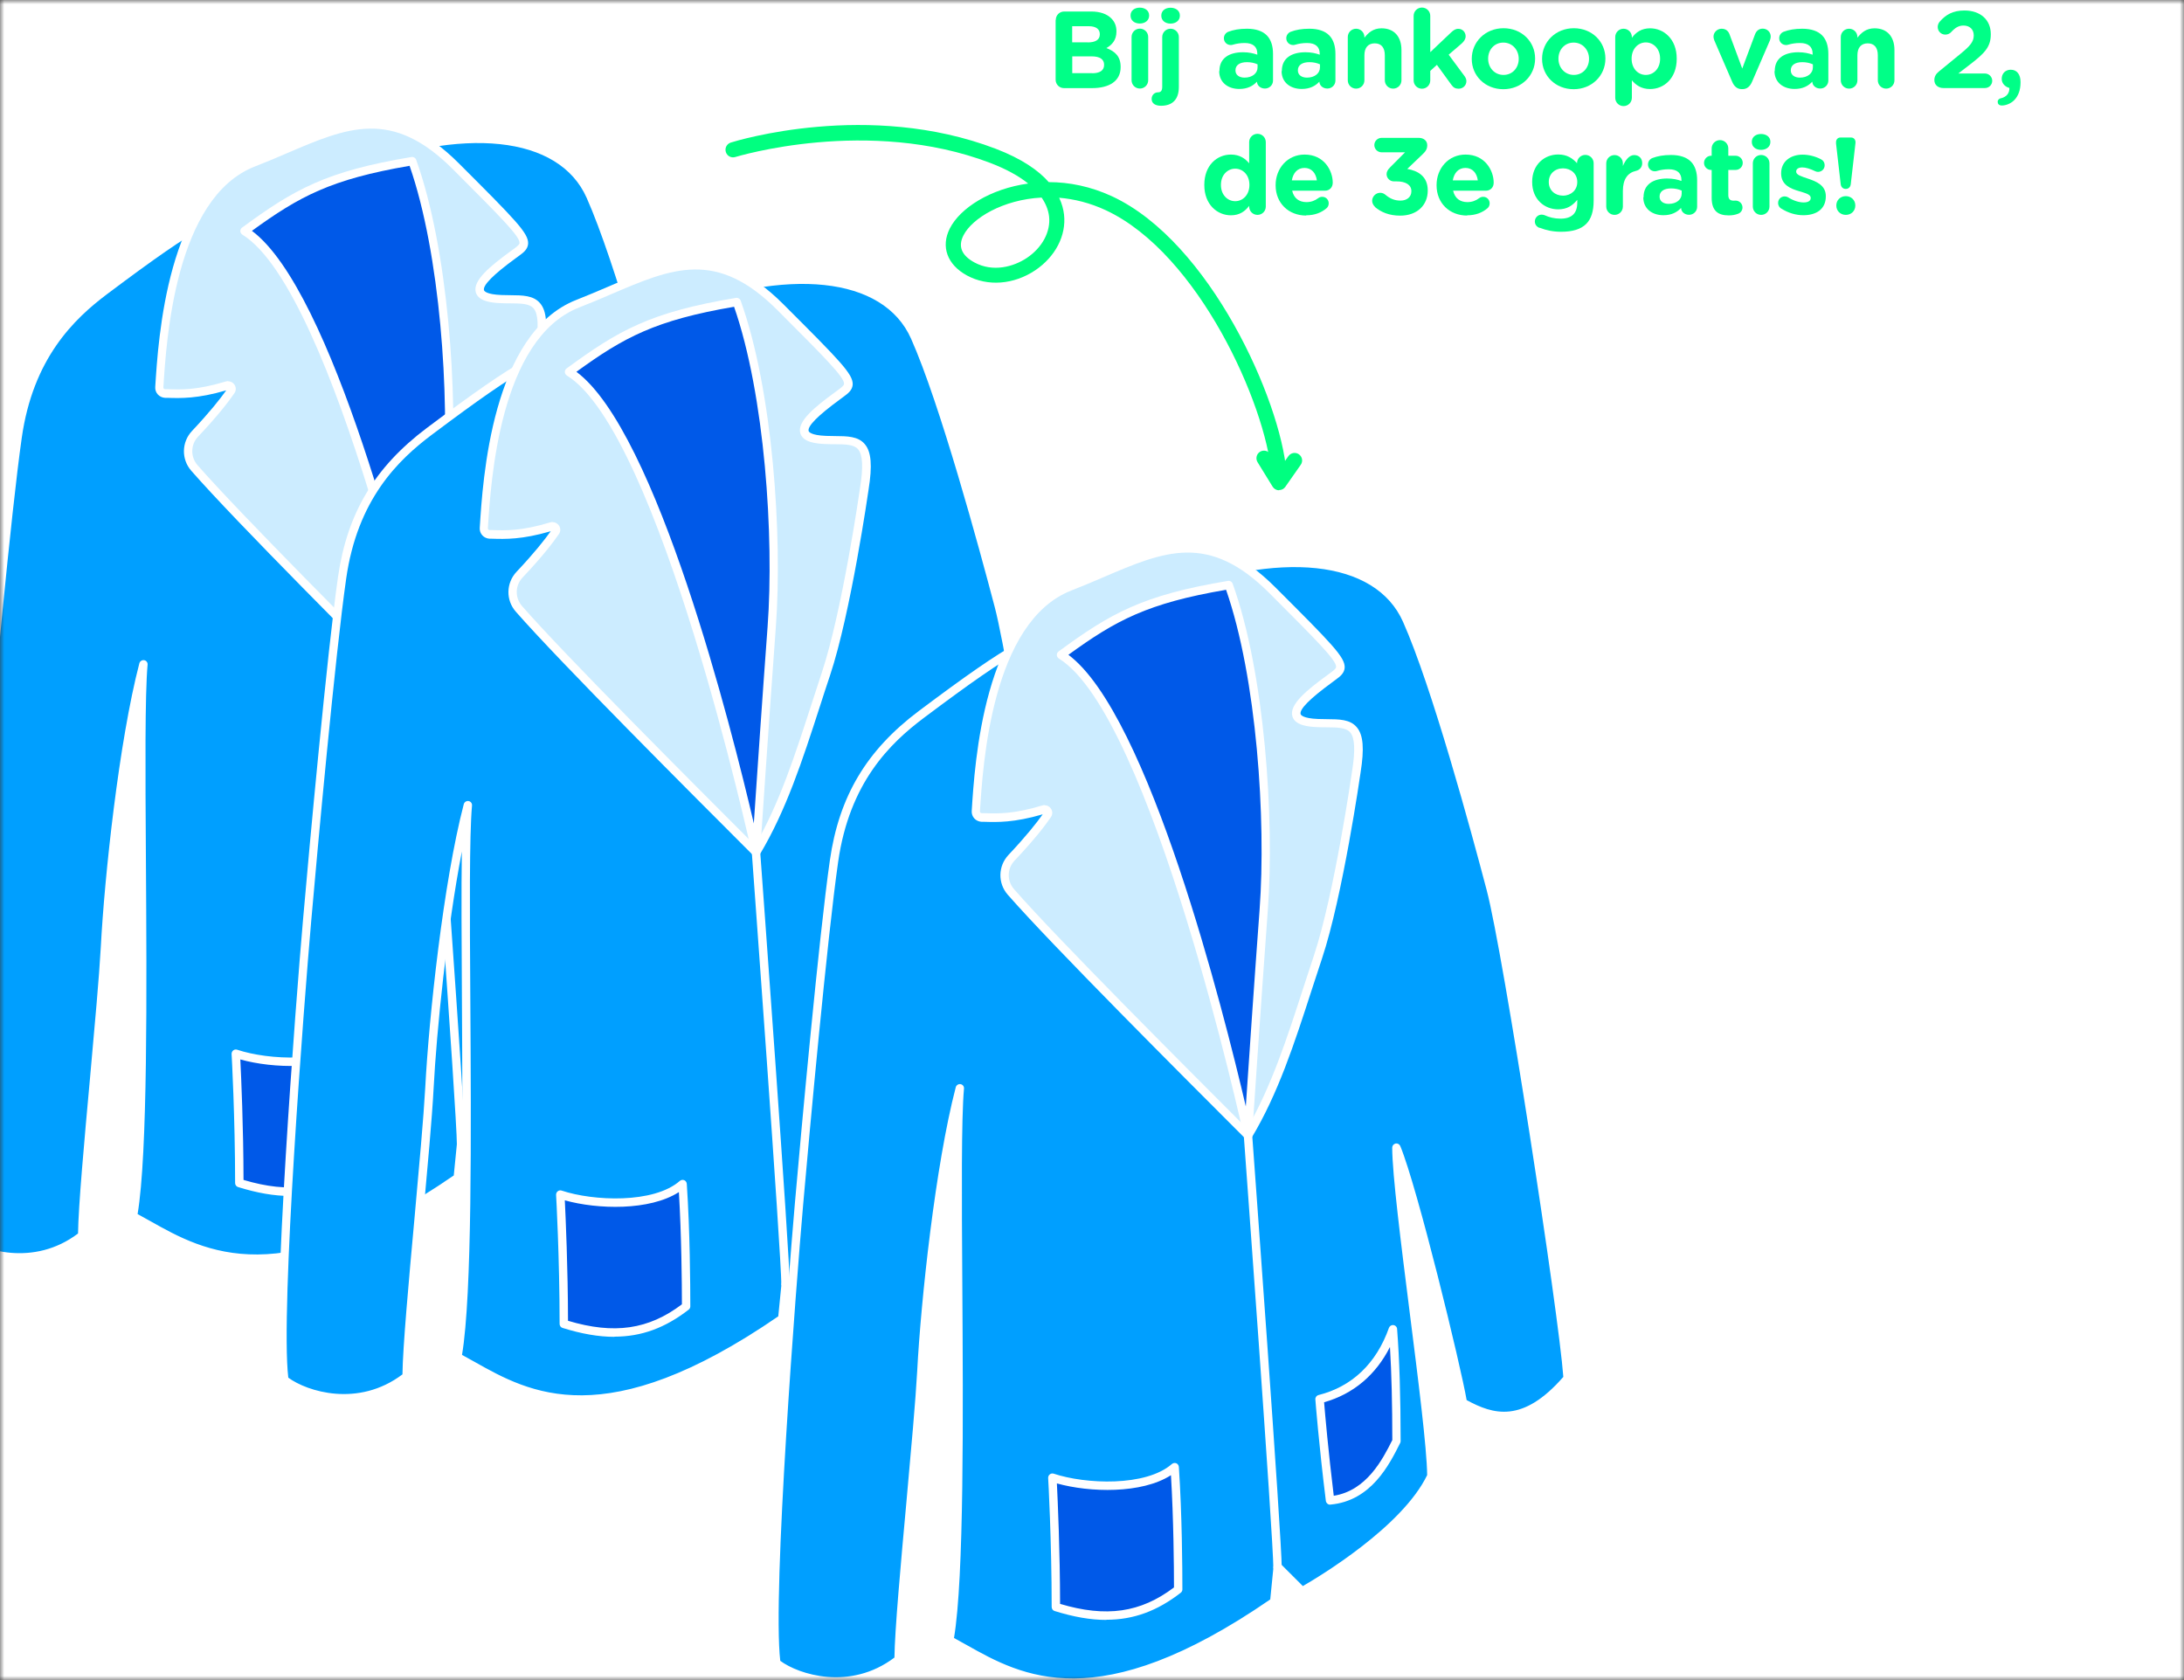 <svg width="260" height="200" viewBox="0 0 260 200" fill="none" xmlns="http://www.w3.org/2000/svg">
<rect x="0" y="0" width="260" height="200" fill="#333333" stroke="none"/>
<g clip-path="url(#clip0_418_10523)">
<mask id="mask0_418_10523" style="mask-type:luminance" maskUnits="userSpaceOnUse" x="0" y="0" width="260" height="200">
<path d="M260 0H0V200H260V0Z" fill="white"/>
</mask>
<g mask="url(#mask0_418_10523)">
<path d="M260 0H0V200H260V0Z" fill="white"/>
<path d="M152.251 57.17C151.791 57.17 151.391 56.81 151.351 56.34C150.691 48.24 142.721 30.2 131.651 25.03C129.761 24.15 127.881 23.69 126.091 23.54C126.431 24.26 126.601 24.94 126.671 25.55C126.951 28.03 125.641 30.56 123.251 32.17C120.691 33.89 117.571 34.13 115.111 32.79C112.761 31.51 111.981 29.36 113.071 27.2C114.311 24.75 117.911 22.47 122.401 21.85C121.261 20.93 119.751 20.11 117.901 19.4C103.371 13.85 87.701 18.65 87.541 18.69C87.061 18.84 86.561 18.58 86.411 18.1C86.261 17.63 86.521 17.12 87.001 16.97C87.661 16.76 103.411 11.93 118.541 17.71C121.671 18.91 123.641 20.3 124.851 21.68C127.271 21.68 129.851 22.19 132.411 23.38C144.071 28.82 152.461 47.7 153.141 56.17C153.181 56.67 152.811 57.1 152.311 57.14C152.291 57.14 152.261 57.14 152.241 57.14L152.251 57.17ZM123.991 23.52C119.391 23.76 115.721 25.98 114.691 28.03C114.031 29.33 114.471 30.4 115.981 31.23C118.211 32.45 120.681 31.75 122.251 30.7C124.081 29.47 125.091 27.58 124.891 25.77C124.801 25 124.501 24.24 124.001 23.52H123.991Z" fill="#00FF80"/>
<path d="M152.27 58.36C152.27 58.36 152.25 58.36 152.24 58.36C151.94 58.36 151.66 58.19 151.5 57.93L149.71 55.02C149.45 54.6 149.58 54.04 150 53.78C150.42 53.52 150.98 53.65 151.24 54.07L152.32 55.81L153.38 54.3C153.67 53.89 154.23 53.8 154.63 54.08C155.04 54.37 155.14 54.93 154.85 55.33L153.01 57.96C152.84 58.2 152.57 58.34 152.27 58.34V58.36Z" fill="#00FF80"/>
<path d="M146.37 128.82C147.45 127.78 150.33 124.66 146.73 120.29C151.77 122.79 157.18 125.91 158.62 126.74C159.7 128.61 161.5 131.73 157.9 134.23C151.42 131.32 146.37 128.82 146.37 128.82Z" fill="#CCE8FF"/>
<path d="M157.9 134.73C157.83 134.73 157.76 134.72 157.69 134.69C151.27 131.81 146.2 129.3 146.15 129.27C146 129.2 145.9 129.06 145.88 128.9C145.86 128.74 145.91 128.58 146.03 128.46C148.54 126.04 148.65 123.4 146.35 120.61C146.2 120.43 146.2 120.17 146.35 119.98C146.5 119.79 146.75 119.74 146.96 119.84C149.29 120.99 153.24 123.05 158.87 126.3C158.95 126.34 159.01 126.41 159.05 126.48C160.14 128.36 162.16 131.87 158.18 134.63C158.1 134.69 158 134.72 157.89 134.72L157.9 134.73ZM147.21 128.68C148.72 129.42 152.85 131.41 157.84 133.66C160.49 131.67 159.58 129.43 158.25 127.11C153.9 124.6 150.56 122.81 148.21 121.6C149.5 124.05 149.16 126.5 147.21 128.67V128.68Z" fill="#CCE8FF"/>
<path d="M111.79 117.39C111.79 117.39 156.25 139.53 159.49 141.41L111.79 117.39Z" fill="#CCE8FF"/>
<path d="M159.24 141.84C156.05 140 112.01 118.06 111.57 117.84L112.02 116.94C113.84 117.84 156.53 139.11 159.75 140.97L159.25 141.84H159.24Z" fill="#CCE8FF"/>
<path d="M-4.779 147.49C-2.699 149.15 3.951 151.65 9.781 147.07C9.781 141.66 12.07 120.66 12.48 112.76C12.9 104.86 14.56 88.64 17.061 79.07C16.23 88.22 17.89 133.56 15.81 144.79C22.881 148.53 31.62 156.02 54.49 140.21L54.91 136.05L57.821 138.96C57.821 138.96 69.88 132.31 73.21 125.23C73.21 118.99 69.05 92.37 69.05 86.13C71.13 91.12 76.54 113.58 76.951 116.49C80.691 118.57 84.441 119.4 89.43 113.58C89.01 106.93 82.361 63.25 80.281 55.35C78.201 47.45 73.63 30.81 70.3 23.32C66.971 15.83 55.74 14.17 40.77 19.99C25.8 25.81 27.46 23.32 12.491 34.55C7.501 38.29 3.341 43.28 2.091 52.02C0.841 60.75 -1.239 83.21 -2.069 92.78C-2.899 102.35 -5.809 139.78 -4.769 147.47L-4.779 147.49Z" fill="#009FFF"/>
<path d="M30.5 150.36C24.74 150.36 20.74 148.11 17.36 146.21C16.75 145.87 16.16 145.54 15.58 145.23C15.39 145.13 15.28 144.91 15.32 144.7C16.58 137.91 16.45 118.13 16.36 102.23C16.32 95.37 16.28 89.12 16.35 84.6C14.58 93.81 13.35 105.88 12.99 112.79C12.81 116.27 12.27 122.14 11.71 128.37C11.01 136.09 10.29 144.07 10.29 147.08C10.29 147.23 10.22 147.38 10.1 147.47C4.12 152.17 -2.71 149.78 -5.08 147.88C-5.18 147.8 -5.25 147.68 -5.26 147.56C-6.3 139.84 -3.39 102.37 -2.56 92.76C-1.84 84.49 0.31 61.04 1.6 51.97C2.69 44.34 5.96 38.85 12.19 34.17C23.61 25.61 25.43 24.97 32.2 22.61C34.33 21.87 36.98 20.95 40.59 19.54C55.39 13.78 67.23 15.19 70.76 23.13C74.22 30.91 78.91 48.17 80.77 55.23C82.79 62.89 89.5 106.63 89.94 113.56C89.94 113.69 89.9 113.82 89.82 113.92C84.86 119.71 80.99 119.32 76.72 116.94C76.58 116.86 76.49 116.73 76.47 116.57C76.11 114.03 72.21 97.78 69.78 89.82C70.14 93.85 70.9 99.81 71.63 105.63C72.65 113.72 73.71 122.09 73.71 125.24C73.71 125.31 73.69 125.39 73.66 125.45C70.3 132.59 58.56 139.13 58.06 139.4C57.87 139.51 57.62 139.47 57.47 139.32L55.3 137.15L54.99 140.26C54.98 140.41 54.9 140.54 54.78 140.62C44.06 148.03 36.37 150.36 30.5 150.36ZM16.37 144.52C16.85 144.78 17.35 145.06 17.85 145.34C24.42 149.04 33.42 154.1 54.02 139.93L54.41 136C54.43 135.81 54.56 135.64 54.74 135.58C54.92 135.51 55.12 135.56 55.26 135.7L57.9 138.34C59.83 137.23 69.73 131.29 72.71 125.12C72.68 121.95 71.64 113.71 70.63 105.75C69.61 97.66 68.55 89.29 68.55 86.14C68.55 85.9 68.72 85.7 68.95 85.65C69.18 85.6 69.42 85.73 69.51 85.95C71.55 90.85 76.75 112.29 77.41 116.19C80.57 117.91 84.07 118.99 88.92 113.43C88.38 105.91 81.79 63.06 79.8 55.5C77.95 48.46 73.27 31.26 69.84 23.55C66.55 16.14 55.21 14.94 40.95 20.49C37.32 21.9 34.66 22.83 32.53 23.57C25.87 25.89 24.08 26.51 12.79 34.98C8.75 38.01 3.93 42.7 2.59 52.12C1.3 61.16 -0.85 84.59 -1.57 92.85C-2.4 102.36 -5.26 139.17 -4.3 147.23C-2.1 148.86 4.01 150.83 9.29 146.84C9.33 143.62 10.03 135.83 10.72 128.29C11.28 122.08 11.81 116.21 12 112.75C12.44 104.33 14.16 88.28 16.59 78.96C16.66 78.71 16.9 78.55 17.16 78.59C17.42 78.63 17.6 78.87 17.57 79.13C17.25 82.69 17.3 91.74 17.37 102.23C17.47 117.9 17.59 137.34 16.38 144.53L16.37 144.52Z" fill="white"/>
<path d="M51.37 84.69C44.01 77.33 28.37 61.69 23.14 55.71C22.11 54.54 22.15 52.78 23.22 51.65C25.56 49.17 26.85 47.48 27.5 46.53C27.71 46.22 27.41 45.81 27.05 45.92C23.32 47.04 21.38 46.91 19.66 46.86C19.26 46.85 18.95 46.51 18.97 46.11C19.43 38.68 20.91 23.01 30.15 19.4C39.4 15.78 45.54 11.08 54.27 19.82C63 28.55 63.21 28.76 61.55 30.01C59.89 31.26 53.65 35.42 59.68 35.63C63.11 35.75 65.3 35.01 64.26 41.45C64.26 41.45 62.18 56.01 59.68 63.49C57.18 70.98 55.1 78.46 51.36 84.7L51.37 84.69Z" fill="#CCECFF"/>
<path d="M51.47 85.49L51.02 85.04C43.55 77.57 28.01 62.04 22.77 56.04C21.57 54.67 21.61 52.63 22.86 51.3C24.99 49.04 26.23 47.46 26.93 46.47C23.5 47.47 21.53 47.41 19.94 47.36H19.65C19.32 47.34 19.01 47.2 18.79 46.96C18.57 46.72 18.46 46.4 18.48 46.08C18.84 40.34 19.92 22.87 29.98 18.93C31.29 18.42 32.54 17.88 33.74 17.37C41.1 14.22 46.91 11.73 54.64 19.46C61.37 26.19 62.96 27.78 62.87 29.03C62.82 29.68 62.31 30.07 61.86 30.4L61.38 30.75C58.71 32.7 57.45 33.98 57.62 34.55C57.65 34.63 57.87 35.05 59.7 35.12C60.05 35.13 60.4 35.13 60.72 35.14C62.22 35.15 63.51 35.16 64.3 36.1C65.08 37.02 65.21 38.64 64.75 41.52C64.73 41.66 62.64 56.2 60.16 63.64C59.74 64.89 59.33 66.15 58.93 67.4C56.88 73.73 54.94 79.71 51.8 84.95L51.47 85.5V85.49ZM27.17 45.39C27.45 45.39 27.71 45.52 27.89 45.76C28.12 46.07 28.13 46.48 27.91 46.8C27.23 47.79 25.93 49.5 23.58 51.98C22.68 52.93 22.66 54.39 23.51 55.37C28.63 61.22 43.64 76.25 51.26 83.87C54.16 78.86 56.01 73.13 57.97 67.08C58.38 65.83 58.78 64.57 59.2 63.31C61.65 55.95 63.73 41.5 63.75 41.35C64.15 38.85 64.08 37.38 63.53 36.72C63.03 36.13 62.01 36.12 60.7 36.11C60.37 36.11 60.02 36.11 59.65 36.09C58.52 36.05 56.97 35.88 56.65 34.82C56.21 33.4 58.45 31.62 60.77 29.92L61.24 29.58C61.64 29.28 61.84 29.1 61.85 28.93C61.91 28.14 59.56 25.8 53.91 20.14C46.66 12.89 41.39 15.14 34.11 18.26C32.9 18.78 31.64 19.32 30.32 19.83C20.85 23.53 19.8 40.53 19.45 46.11C19.45 46.18 19.48 46.23 19.5 46.26C19.52 46.28 19.57 46.33 19.65 46.33H19.94C21.59 46.39 23.44 46.45 26.89 45.41C26.98 45.38 27.07 45.37 27.15 45.37L27.17 45.39Z" fill="white"/>
<path d="M28.08 125.45C31.82 126.7 39.31 127.11 42.64 124.2C43.06 130.44 43.06 137.51 43.06 138.76C39.32 141.67 35.16 142.92 28.5 140.84C28.5 132.94 28.08 125.45 28.08 125.45Z" fill="#0059E8"/>
<path d="M34.51 142.37C32.62 142.37 30.59 142.01 28.34 141.31C28.13 141.25 27.99 141.05 27.99 140.83C27.99 133.03 27.58 125.54 27.57 125.47C27.57 125.3 27.63 125.15 27.77 125.04C27.91 124.93 28.07 124.91 28.23 124.96C32.01 126.22 39.19 126.53 42.3 123.81C42.44 123.69 42.64 123.65 42.82 123.72C43 123.79 43.11 123.96 43.13 124.15C43.51 129.8 43.55 136.23 43.55 138.74C43.55 138.89 43.48 139.04 43.36 139.13C40.57 141.3 37.76 142.35 34.51 142.35V142.37ZM28.99 140.46C34.49 142.1 38.57 141.51 42.55 138.5C42.55 136 42.5 130.34 42.19 125.14C38.72 127.38 32.51 127.21 28.61 126.12C28.71 128.14 28.98 134.16 28.99 140.45V140.46Z" fill="white"/>
<path d="M59.9 116.09C61.56 115.67 66.35 114.22 68.63 107.77C69.05 113.18 69.05 119.41 69.05 121.08C67.8 123.58 65.72 127.73 61.15 128.15C60.32 121.5 59.9 116.09 59.9 116.09Z" fill="#0059E8"/>
<path d="M61.14 128.65C60.89 128.65 60.68 128.46 60.64 128.21C59.82 121.62 59.39 116.18 59.39 116.12C59.37 115.88 59.53 115.66 59.77 115.6C63.75 114.6 66.65 111.84 68.15 107.6C68.23 107.38 68.46 107.24 68.69 107.27C68.92 107.3 69.11 107.49 69.12 107.73C69.4 111.33 69.54 115.82 69.54 121.08C69.54 121.16 69.52 121.23 69.49 121.3C68.2 123.88 66.04 128.2 61.18 128.65C61.17 128.65 61.15 128.65 61.13 128.65H61.14ZM60.43 116.46C60.54 117.81 60.93 122.28 61.58 127.59C65.49 126.97 67.39 123.27 68.55 120.96C68.55 116.75 68.46 113.03 68.27 109.88C66.58 113.22 63.9 115.48 60.43 116.46Z" fill="white"/>
<path d="M51.37 84.69C50.33 79.91 39.93 34.16 29.12 27.5C35.36 22.92 39.1 20.85 49.08 19.18C52.82 29.58 54.07 46.63 53.24 57.86C52.41 69.09 51.37 84.69 51.37 84.69Z" fill="#0059E8"/>
<path d="M51.37 85.19C51.14 85.19 50.93 85.03 50.88 84.8C50.77 84.3 39.89 34.72 28.85 27.93C28.71 27.84 28.62 27.69 28.61 27.52C28.61 27.35 28.68 27.19 28.81 27.1C35 22.56 38.78 20.39 48.99 18.69C49.22 18.65 49.46 18.79 49.54 19.01C53.35 29.59 54.54 46.94 53.73 57.9C52.91 69 51.87 84.57 51.86 84.72C51.84 84.97 51.65 85.17 51.4 85.19C51.39 85.19 51.37 85.19 51.36 85.19H51.37ZM29.99 27.48C39.57 34.6 48.49 70.03 51.11 81.24C51.46 76.01 52.16 65.77 52.75 57.82C53.54 47.1 52.41 30.22 48.76 19.74C39.39 21.34 35.64 23.38 29.99 27.48Z" fill="white"/>
<path d="M51.37 84.69C51.37 84.69 54.89 132.5 54.89 136.24L51.37 84.69Z" fill="#0059E8"/>
<path d="M55.39 136.24H54.39C54.39 132.56 50.9 85.2 50.87 84.72L51.87 84.65C52.01 86.6 55.39 132.52 55.39 136.24Z" fill="white"/>
<path d="M33.85 164.26C35.93 165.92 42.58 168.42 48.41 163.84C48.41 158.43 50.7 137.43 51.11 129.53C51.53 121.63 53.19 105.41 55.69 95.84C54.86 104.99 56.52 150.33 54.44 161.56C61.51 165.3 70.25 172.79 93.12 156.98L93.54 152.82L96.45 155.73C96.45 155.73 108.51 149.08 111.84 142C111.84 135.76 107.68 109.14 107.68 102.9C109.76 107.89 115.17 130.35 115.58 133.26C119.32 135.34 123.07 136.17 128.06 130.35C127.64 123.7 120.99 80.02 118.91 72.12C116.83 64.22 112.26 47.58 108.93 40.09C105.6 32.6 94.37 30.94 79.4 36.76C64.43 42.58 66.09 40.09 51.12 51.32C46.13 55.06 41.97 60.05 40.72 68.79C39.47 77.52 37.39 99.98 36.56 109.55C35.73 119.12 32.82 156.55 33.86 164.24L33.85 164.26Z" fill="#009FFF"/>
<path d="M69.131 167.13C63.371 167.13 59.371 164.88 55.991 162.98C55.381 162.64 54.791 162.31 54.211 162C54.021 161.9 53.911 161.68 53.951 161.47C55.211 154.68 55.081 134.9 54.991 119C54.951 112.14 54.911 105.89 54.981 101.37C53.211 110.57 51.981 122.64 51.621 129.56C51.441 133.04 50.901 138.91 50.341 145.14C49.641 152.86 48.921 160.84 48.921 163.85C48.921 164 48.851 164.15 48.731 164.24C42.751 168.94 35.921 166.55 33.551 164.65C33.451 164.57 33.381 164.45 33.371 164.33C32.331 156.61 35.231 119.14 36.071 109.53C36.791 101.24 38.941 77.76 40.231 68.74C41.321 61.11 44.591 55.62 50.821 50.94C62.241 42.38 64.061 41.74 70.831 39.38C72.961 38.64 75.611 37.72 79.221 36.31C94.021 30.55 105.861 31.96 109.391 39.9C112.841 47.67 117.541 64.94 119.401 72C121.421 79.66 128.131 123.4 128.571 130.33C128.571 130.46 128.531 130.59 128.451 130.69C123.491 136.48 119.621 136.09 115.351 133.71C115.211 133.63 115.121 133.5 115.101 133.34C114.741 130.81 110.841 114.55 108.421 106.59C108.781 110.62 109.541 116.58 110.271 122.4C111.291 130.49 112.351 138.86 112.351 142.01C112.351 142.08 112.331 142.16 112.301 142.22C108.941 149.36 97.201 155.9 96.701 156.17C96.511 156.28 96.261 156.24 96.111 156.09L93.941 153.92L93.631 157.03C93.621 157.18 93.541 157.31 93.421 157.39C82.701 164.8 75.011 167.13 69.141 167.13H69.131ZM55.001 161.29C55.481 161.55 55.981 161.83 56.481 162.11C63.051 165.81 72.051 170.86 92.651 156.7L93.041 152.77C93.061 152.58 93.191 152.41 93.371 152.35C93.551 152.28 93.751 152.33 93.891 152.47L96.531 155.11C98.461 154 108.361 148.06 111.331 141.89C111.301 138.72 110.261 130.48 109.251 122.52C108.231 114.43 107.171 106.06 107.171 102.91C107.171 102.67 107.341 102.47 107.571 102.42C107.801 102.37 108.041 102.5 108.131 102.72C110.171 107.62 115.371 129.06 116.031 132.96C119.191 134.68 122.691 135.76 127.541 130.2C127.001 122.69 120.411 79.83 118.421 72.27C116.571 65.23 111.891 48.02 108.461 40.32C105.171 32.91 93.831 31.71 79.571 37.26C75.941 38.67 73.281 39.6 71.151 40.34C64.491 42.66 62.701 43.28 51.411 51.75C47.371 54.78 42.551 59.47 41.211 68.89C39.921 77.89 37.771 101.34 37.051 109.62C36.221 119.13 33.361 155.93 34.321 164C36.521 165.63 42.621 167.6 47.911 163.61C47.951 160.39 48.651 152.6 49.341 145.06C49.901 138.85 50.431 132.98 50.621 129.52C51.061 121.1 52.781 105.04 55.211 95.73C55.281 95.48 55.521 95.32 55.781 95.36C56.041 95.4 56.221 95.64 56.191 95.9C55.871 99.46 55.921 108.52 55.991 119.01C56.091 134.68 56.211 154.11 55.001 161.3V161.29Z" fill="white"/>
<path d="M90 101.46C82.64 94.1 67 78.46 61.77 72.48C60.74 71.31 60.78 69.55 61.85 68.42C64.19 65.94 65.48 64.25 66.13 63.3C66.34 62.99 66.04 62.58 65.69 62.69C61.96 63.81 60.02 63.68 58.3 63.63C57.9 63.62 57.59 63.28 57.61 62.88C58.07 55.45 59.55 39.78 68.79 36.17C78.04 32.55 84.18 27.85 92.91 36.59C101.64 45.32 101.85 45.53 100.19 46.78C98.53 48.03 92.29 52.19 98.32 52.4C101.75 52.52 103.94 51.78 102.9 58.22C102.9 58.22 100.82 72.78 98.32 80.26C95.82 87.75 93.74 95.23 90 101.47V101.46Z" fill="#CCECFF"/>
<path d="M90.101 102.26L89.651 101.81C82.181 94.34 66.641 78.8 61.401 72.81C60.201 71.44 60.241 69.4 61.491 68.07C63.621 65.81 64.861 64.23 65.561 63.24C62.131 64.24 60.161 64.18 58.571 64.13H58.281C57.951 64.11 57.641 63.97 57.421 63.73C57.201 63.49 57.091 63.17 57.111 62.85C57.471 57.11 58.551 39.64 68.611 35.7C69.921 35.19 71.171 34.65 72.371 34.14C79.731 30.99 85.541 28.5 93.271 36.23C100.001 42.96 101.591 44.55 101.511 45.8C101.461 46.45 100.951 46.84 100.501 47.17L100.031 47.52C97.361 49.47 96.091 50.75 96.271 51.32C96.301 51.4 96.521 51.82 98.351 51.89C98.701 51.9 99.051 51.9 99.371 51.91C100.871 51.92 102.161 51.93 102.951 52.87C103.731 53.79 103.861 55.41 103.401 58.29C103.381 58.43 101.291 72.97 98.811 80.41C98.391 81.66 97.981 82.92 97.581 84.17C95.531 90.5 93.591 96.48 90.451 101.72L90.121 102.27L90.101 102.26ZM65.801 62.16C66.081 62.16 66.341 62.29 66.521 62.53C66.751 62.84 66.761 63.25 66.541 63.57C65.861 64.56 64.561 66.27 62.211 68.75C61.311 69.7 61.291 71.16 62.141 72.14C67.251 77.99 82.271 93.02 89.891 100.64C92.791 95.63 94.641 89.9 96.601 83.85C97.011 82.6 97.411 81.34 97.831 80.08C100.281 72.72 102.361 58.27 102.381 58.12C102.781 55.62 102.711 54.15 102.161 53.49C101.661 52.9 100.641 52.89 99.331 52.88C99.001 52.88 98.651 52.88 98.281 52.86C97.151 52.82 95.601 52.65 95.281 51.59C94.841 50.17 97.081 48.39 99.411 46.69L99.871 46.35C100.271 46.05 100.471 45.87 100.481 45.7C100.541 44.91 98.191 42.57 92.541 36.91C85.291 29.66 80.021 31.91 72.741 35.03C71.531 35.55 70.271 36.09 68.951 36.6C59.481 40.3 58.431 57.3 58.081 62.88C58.081 62.95 58.111 63 58.131 63.03C58.151 63.05 58.201 63.1 58.281 63.1H58.571C60.221 63.16 62.071 63.22 65.521 62.18C65.611 62.15 65.701 62.14 65.781 62.14L65.801 62.16Z" fill="white"/>
<path d="M66.71 142.22C70.45 143.47 77.94 143.88 81.27 140.97C81.69 147.21 81.69 154.28 81.69 155.53C77.95 158.44 73.79 159.69 67.13 157.61C67.13 149.71 66.71 142.22 66.71 142.22Z" fill="#0059E8"/>
<path d="M73.14 159.14C71.25 159.14 69.22 158.78 66.97 158.08C66.76 158.02 66.62 157.82 66.62 157.6C66.62 149.8 66.21 142.31 66.2 142.24C66.2 142.07 66.26 141.92 66.4 141.81C66.54 141.7 66.7 141.68 66.86 141.73C70.64 142.99 77.82 143.3 80.93 140.58C81.07 140.46 81.27 140.42 81.45 140.49C81.63 140.56 81.74 140.73 81.76 140.92C82.14 146.57 82.18 153 82.18 155.51C82.18 155.66 82.11 155.81 81.99 155.9C79.2 158.07 76.38 159.12 73.14 159.12V159.14ZM67.62 157.23C73.12 158.87 77.2 158.28 81.18 155.27C81.18 152.77 81.13 147.11 80.82 141.91C77.34 144.15 71.14 143.98 67.24 142.89C67.34 144.91 67.61 150.93 67.62 157.22V157.23Z" fill="white"/>
<path d="M98.53 132.86C100.19 132.44 104.98 130.99 107.26 124.54C107.68 129.95 107.68 136.19 107.68 137.85C106.43 140.34 104.35 144.5 99.78 144.92C98.95 138.27 98.53 132.86 98.53 132.86Z" fill="#009FFF"/>
<path d="M99.77 145.42C99.52 145.42 99.31 145.23 99.27 144.98C98.45 138.39 98.02 132.95 98.02 132.9C98 132.66 98.16 132.44 98.4 132.38C102.38 131.38 105.28 128.62 106.78 124.38C106.86 124.16 107.09 124.02 107.32 124.05C107.55 124.08 107.74 124.27 107.75 124.51C108.03 128.11 108.17 132.6 108.17 137.86C108.17 137.94 108.15 138.01 108.12 138.08C106.83 140.66 104.67 144.98 99.81 145.42C99.8 145.42 99.78 145.42 99.76 145.42H99.77ZM99.06 133.23C99.17 134.58 99.56 139.05 100.21 144.36C104.12 143.74 106.02 140.04 107.18 137.73C107.18 133.52 107.09 129.8 106.9 126.65C105.21 129.99 102.53 132.25 99.06 133.23Z" fill="white"/>
<path d="M90 101.46C88.96 96.68 78.56 50.93 67.75 44.27C73.99 39.69 77.73 37.62 87.71 35.95C91.45 46.35 92.7 63.4 91.87 74.63C91.04 85.86 90 101.46 90 101.46Z" fill="#0059E8"/>
<path d="M90 101.96C89.77 101.96 89.56 101.8 89.51 101.57C89.4 101.07 78.52 51.49 67.48 44.7C67.34 44.61 67.25 44.46 67.24 44.29C67.24 44.12 67.31 43.96 67.44 43.87C73.63 39.33 77.41 37.16 87.62 35.46C87.85 35.42 88.09 35.56 88.17 35.78C91.98 46.36 93.17 63.71 92.36 74.67C91.54 85.77 90.5 101.34 90.49 101.49C90.47 101.74 90.28 101.94 90.03 101.96C90.02 101.96 90 101.96 89.99 101.96H90ZM68.62 44.26C78.2 51.38 87.12 86.81 89.74 98.02C90.09 92.79 90.79 82.55 91.38 74.6C92.17 63.88 91.04 47 87.39 36.52C78.02 38.12 74.27 40.16 68.62 44.26Z" fill="white"/>
<path d="M90 101.46C90 101.46 93.52 149.27 93.52 153.01L90 101.46Z" fill="#009FFF"/>
<path d="M94.02 153.01H93.02C93.02 149.33 89.53 101.97 89.5 101.49L90.5 101.42C90.64 103.37 94.02 149.29 94.02 153.01Z" fill="white"/>
<path d="M92.42 197.96C94.5 199.62 101.15 202.12 106.98 197.54C106.98 192.13 109.27 171.13 109.68 163.23C110.1 155.33 111.76 139.11 114.25 129.54C113.42 138.69 115.08 184.03 113 195.26C120.07 199 128.81 206.49 151.68 190.69L152.1 186.53L155.01 189.44C155.01 189.44 167.07 182.79 170.4 175.71C170.4 169.47 166.24 142.85 166.24 136.61C168.32 141.6 173.73 164.06 174.14 166.97C177.88 169.05 181.63 169.88 186.62 164.06C186.2 157.41 179.55 113.73 177.47 105.83C175.39 97.93 170.82 81.29 167.49 73.8C164.16 66.31 152.93 64.65 137.96 70.47C122.99 76.29 124.65 73.8 109.68 85.03C104.69 88.77 100.53 93.76 99.28 102.5C98.03 111.24 95.95 133.7 95.12 143.26C94.29 152.83 91.38 190.26 92.42 197.95V197.96Z" fill="#009FFF"/>
<path d="M127.7 200.83C121.94 200.83 117.94 198.58 114.55 196.68C113.94 196.34 113.35 196.01 112.77 195.7C112.58 195.6 112.47 195.38 112.51 195.17C113.77 188.38 113.64 168.6 113.55 152.7C113.51 145.84 113.47 139.59 113.54 135.08C111.77 144.29 110.54 156.36 110.18 163.27C110 166.75 109.47 172.62 108.9 178.84C108.2 186.56 107.48 194.54 107.48 197.55C107.48 197.7 107.41 197.85 107.29 197.94C101.31 202.64 94.48 200.25 92.11 198.35C92.01 198.27 91.94 198.15 91.93 198.03C90.89 190.31 93.79 152.84 94.63 143.23C95.35 134.94 97.5 111.46 98.79 102.44C99.88 94.81 103.15 89.32 109.38 84.64C120.8 76.08 122.62 75.44 129.39 73.08C131.52 72.34 134.17 71.41 137.78 70.01C152.58 64.25 164.42 65.66 167.95 73.6C171.41 81.38 176.1 98.64 177.96 105.7C179.98 113.36 186.69 157.09 187.13 164.03C187.13 164.16 187.09 164.29 187.01 164.39C182.05 170.18 178.18 169.79 173.91 167.41C173.77 167.33 173.68 167.2 173.66 167.04C173.3 164.5 169.39 148.25 166.97 140.28C167.33 144.31 168.09 150.27 168.82 156.09C169.84 164.18 170.9 172.55 170.9 175.7C170.9 175.77 170.88 175.85 170.85 175.91C167.49 183.05 155.75 189.59 155.25 189.86C155.06 189.97 154.81 189.93 154.66 189.78L152.49 187.61L152.18 190.72C152.17 190.87 152.09 191 151.97 191.08C141.25 198.49 133.56 200.82 127.69 200.82L127.7 200.83ZM113.57 194.99C114.05 195.25 114.54 195.53 115.05 195.81C121.63 199.51 130.63 204.57 151.22 190.4L151.61 186.47C151.63 186.28 151.76 186.11 151.94 186.05C152.12 185.98 152.32 186.03 152.46 186.17L155.1 188.81C157.03 187.7 166.93 181.76 169.9 175.6C169.87 172.43 168.83 164.19 167.82 156.23C166.8 148.14 165.74 139.77 165.74 136.62C165.74 136.38 165.91 136.18 166.14 136.13C166.37 136.08 166.61 136.21 166.7 136.43C168.74 141.33 173.94 162.77 174.6 166.67C177.76 168.39 181.26 169.47 186.11 163.91C185.57 156.39 178.98 113.54 176.99 105.98C175.14 98.94 170.46 81.74 167.03 74.03C163.74 66.62 152.4 65.42 138.14 70.97C134.52 72.38 131.85 73.31 129.72 74.05C123.06 76.37 121.27 76.99 109.98 85.46C105.94 88.49 101.12 93.18 99.78 102.6C98.49 111.6 96.34 135.05 95.62 143.33C94.79 152.84 91.93 189.65 92.89 197.71C95.09 199.34 101.2 201.31 106.48 197.32C106.52 194.1 107.22 186.31 107.91 178.76C108.47 172.55 109 166.68 109.19 163.22C109.63 154.8 111.35 138.75 113.78 129.43C113.85 129.18 114.09 129.02 114.35 129.06C114.61 129.1 114.79 129.34 114.76 129.6C114.44 133.16 114.49 142.21 114.56 152.7C114.66 168.37 114.78 187.81 113.57 195V194.99Z" fill="white"/>
<path d="M148.57 135.15C141.21 127.79 125.57 112.15 120.34 106.17C119.31 105 119.35 103.24 120.42 102.11C122.76 99.63 124.05 97.94 124.7 96.99C124.91 96.68 124.61 96.27 124.26 96.38C120.53 97.5 118.59 97.37 116.87 97.32C116.47 97.31 116.16 96.97 116.18 96.57C116.64 89.14 118.12 73.47 127.37 69.86C136.62 66.24 142.76 61.54 151.49 70.28C160.23 79.01 160.43 79.22 158.77 80.47C157.11 81.72 150.87 85.88 156.9 86.08C160.33 86.2 162.52 85.46 161.47 91.9C161.47 91.9 159.39 106.46 156.9 113.94C154.41 121.43 152.33 128.91 148.58 135.15H148.57Z" fill="#CCECFF"/>
<path d="M148.67 135.96L148.22 135.51C140.75 128.04 125.22 112.51 119.97 106.51C118.77 105.14 118.81 103.1 120.06 101.77C122.18 99.52 123.43 97.93 124.13 96.94C120.7 97.94 118.72 97.88 117.14 97.83H116.85C116.52 97.81 116.21 97.67 115.99 97.43C115.77 97.19 115.66 96.87 115.68 96.55C116.04 90.81 117.13 73.34 127.18 69.4C128.49 68.89 129.74 68.35 130.94 67.84C138.3 64.69 144.11 62.2 151.84 69.93C158.57 76.66 160.16 78.25 160.08 79.5C160.03 80.15 159.52 80.54 159.07 80.87L158.6 81.22C155.93 83.17 154.66 84.45 154.84 85.02C154.87 85.1 155.09 85.52 156.92 85.59C157.27 85.6 157.62 85.6 157.94 85.61C159.44 85.62 160.73 85.63 161.52 86.57C162.3 87.49 162.43 89.11 161.97 91.99C161.95 92.13 159.86 106.67 157.38 114.11C156.96 115.36 156.56 116.61 156.15 117.86C154.1 124.2 152.16 130.18 149.01 135.43L148.68 135.98L148.67 135.96ZM124.37 95.86C124.65 95.86 124.91 95.99 125.09 96.23C125.32 96.54 125.33 96.95 125.11 97.27C124.43 98.27 123.13 99.97 120.78 102.45C119.88 103.4 119.86 104.86 120.71 105.84C125.83 111.7 140.84 126.72 148.46 134.34C151.36 129.32 153.22 123.59 155.18 117.53C155.58 116.28 155.99 115.03 156.41 113.78C158.86 106.42 160.94 91.97 160.96 91.82C161.36 89.32 161.29 87.85 160.74 87.19C160.24 86.6 159.22 86.59 157.91 86.58C157.58 86.58 157.23 86.58 156.86 86.56C155.73 86.52 154.18 86.35 153.86 85.29C153.42 83.87 155.66 82.09 157.99 80.39L158.45 80.05C158.85 79.75 159.05 79.57 159.06 79.4C159.12 78.61 156.77 76.27 151.12 70.61C143.87 63.36 138.6 65.61 131.32 68.73C130.11 69.25 128.85 69.79 127.53 70.3C118.07 74 117.01 91 116.66 96.58C116.66 96.65 116.69 96.7 116.71 96.73C116.73 96.75 116.78 96.8 116.86 96.8H117.15C118.79 96.86 120.65 96.92 124.1 95.88C124.19 95.85 124.28 95.84 124.36 95.84L124.37 95.86Z" fill="white"/>
<path d="M125.28 175.91C129.02 177.16 136.51 177.57 139.84 174.66C140.26 180.9 140.26 187.97 140.26 189.22C136.52 192.13 132.36 193.38 125.7 191.3C125.7 183.4 125.28 175.91 125.28 175.91Z" fill="#0059E8"/>
<path d="M131.71 192.84C129.82 192.84 127.8 192.48 125.55 191.78C125.34 191.72 125.2 191.52 125.2 191.3C125.2 183.5 124.79 176.01 124.78 175.94C124.78 175.77 124.84 175.62 124.98 175.51C125.11 175.41 125.28 175.38 125.44 175.43C129.22 176.69 136.4 177 139.51 174.28C139.65 174.16 139.86 174.12 140.03 174.19C140.21 174.26 140.32 174.43 140.34 174.62C140.72 180.27 140.76 186.7 140.76 189.21C140.76 189.36 140.69 189.51 140.57 189.6C137.78 191.77 134.96 192.82 131.72 192.82L131.71 192.84ZM126.2 190.93C131.7 192.57 135.79 191.98 139.76 188.97C139.76 186.47 139.71 180.81 139.4 175.61C135.92 177.85 129.72 177.68 125.82 176.59C125.92 178.61 126.19 184.63 126.2 190.92V190.93Z" fill="white"/>
<path d="M157.101 166.56C158.761 166.14 163.551 164.69 165.841 158.24C166.261 163.65 166.261 169.89 166.261 171.55C165.011 174.04 162.931 178.2 158.361 178.62C157.531 171.97 157.111 166.56 157.111 166.56H157.101Z" fill="#0059E8"/>
<path d="M158.341 179.12C158.091 179.12 157.881 178.93 157.841 178.68C157.021 172.09 156.591 166.65 156.591 166.59C156.571 166.35 156.731 166.13 156.971 166.07C160.951 165.07 163.851 162.31 165.351 158.07C165.431 157.85 165.661 157.71 165.891 157.74C166.121 157.77 166.311 157.96 166.321 158.2C166.601 161.8 166.741 166.29 166.741 171.55C166.741 171.63 166.721 171.71 166.691 171.77C165.401 174.35 163.241 178.67 158.391 179.11C158.381 179.11 158.361 179.11 158.341 179.11V179.12ZM157.631 166.93C157.741 168.28 158.131 172.75 158.781 178.06C162.691 177.44 164.591 173.74 165.751 171.43C165.751 167.22 165.661 163.5 165.471 160.35C163.781 163.69 161.101 165.95 157.631 166.93Z" fill="white"/>
<path d="M148.57 135.15C147.53 130.37 137.13 84.61 126.32 77.96C132.56 73.38 136.3 71.31 146.28 69.64C150.02 80.04 151.27 97.09 150.44 108.32C149.61 119.55 148.57 135.15 148.57 135.15Z" fill="#0059E8"/>
<path d="M148.571 135.65C148.341 135.65 148.131 135.49 148.081 135.26C147.971 134.76 137.091 85.18 126.051 78.39C125.911 78.3 125.821 78.15 125.811 77.98C125.811 77.81 125.881 77.66 126.011 77.56C132.201 73.02 135.981 70.85 146.191 69.15C146.431 69.11 146.661 69.25 146.741 69.47C150.551 80.05 151.741 97.4 150.931 108.36C150.111 119.46 149.071 135.03 149.061 135.18C149.041 135.43 148.851 135.63 148.601 135.65C148.591 135.65 148.571 135.65 148.561 135.65H148.571ZM127.191 77.95C136.771 85.08 145.691 120.5 148.311 131.71C148.661 126.48 149.361 116.24 149.951 108.29C150.741 97.57 149.611 80.69 145.961 70.21C136.591 71.81 132.841 73.85 127.191 77.95Z" fill="white"/>
<path d="M148.57 135.15C148.57 135.15 152.09 182.96 152.09 186.7L148.57 135.15Z" fill="#0059E8"/>
<path d="M152.59 186.71H151.59C151.59 183.03 148.1 135.67 148.07 135.19L149.07 135.12C149.21 137.07 152.59 182.99 152.59 186.71Z" fill="white"/>
<path d="M125.69 2.37C125.69 1.81 126.13 1.37 126.69 1.37H129.91C130.95 1.37 131.77 1.66 132.29 2.18C132.71 2.6 132.91 3.1 132.91 3.73V3.76C132.91 4.79 132.36 5.36 131.71 5.72C132.76 6.12 133.41 6.73 133.41 7.96V7.99C133.41 9.65 132.06 10.49 130 10.49H126.67C126.11 10.49 125.67 10.05 125.67 9.49V2.37H125.69ZM129.49 5.05C130.37 5.05 130.93 4.76 130.93 4.09V4.06C130.93 3.46 130.46 3.12 129.62 3.12H127.64V5.04H129.49V5.05ZM130.02 8.72C130.9 8.72 131.44 8.41 131.44 7.73V7.7C131.44 7.09 130.98 6.71 129.96 6.71H127.65V8.71H130.03L130.02 8.72Z" fill="#00FF87"/>
<path d="M134.59 1.83C134.59 1.26 135.07 0.91 135.69 0.91C136.31 0.91 136.8 1.26 136.8 1.83V1.86C136.8 2.43 136.32 2.8 135.69 2.8C135.06 2.8 134.59 2.44 134.59 1.86V1.83ZM134.71 4.4C134.71 3.85 135.15 3.41 135.7 3.41C136.25 3.41 136.69 3.85 136.69 4.4V9.55C136.69 10.1 136.25 10.54 135.7 10.54C135.15 10.54 134.71 10.1 134.71 9.55V4.4Z" fill="#00FF87"/>
<path d="M138.21 12.59C137.57 12.59 137.1 12.33 137.1 11.78C137.1 11.3 137.45 10.99 137.87 10.99H137.88C138.17 10.99 138.36 10.81 138.36 10.34V4.41C138.36 3.86 138.8 3.42 139.35 3.42C139.9 3.42 140.34 3.86 140.34 4.41V10.35C140.34 11.88 139.53 12.59 138.23 12.59H138.2H138.21ZM138.25 1.84C138.25 1.27 138.73 0.92 139.35 0.92C139.97 0.92 140.46 1.27 140.46 1.84V1.87C140.46 2.44 139.98 2.81 139.35 2.81C138.72 2.81 138.25 2.45 138.25 1.87V1.84Z" fill="#00FF87"/>
<path d="M145.17 8.47V8.44C145.17 6.92 146.33 6.22 147.98 6.22C148.68 6.22 149.19 6.34 149.68 6.51V6.39C149.68 5.57 149.17 5.12 148.18 5.12C147.63 5.12 147.19 5.2 146.81 5.31C146.69 5.35 146.61 5.36 146.52 5.36C146.06 5.36 145.7 5.01 145.7 4.55C145.7 4.2 145.92 3.9 146.23 3.78C146.85 3.55 147.53 3.42 148.45 3.42C149.53 3.42 150.31 3.71 150.8 4.2C151.32 4.72 151.55 5.49 151.55 6.42V9.59C151.55 10.12 151.12 10.54 150.59 10.54C150.02 10.54 149.64 10.14 149.64 9.72C149.16 10.24 148.5 10.59 147.53 10.59C146.22 10.59 145.14 9.84 145.14 8.46L145.17 8.47ZM149.71 8.01V7.66C149.37 7.5 148.93 7.4 148.45 7.4C147.61 7.4 147.08 7.74 147.08 8.36V8.39C147.08 8.92 147.52 9.24 148.16 9.24C149.08 9.24 149.71 8.73 149.71 8.02V8.01Z" fill="#00FF87"/>
<path d="M152.6 8.47V8.44C152.6 6.92 153.76 6.22 155.41 6.22C156.11 6.22 156.62 6.34 157.11 6.51V6.39C157.11 5.57 156.6 5.12 155.61 5.12C155.06 5.12 154.62 5.2 154.24 5.31C154.12 5.35 154.04 5.36 153.95 5.36C153.49 5.36 153.13 5.01 153.13 4.55C153.13 4.2 153.35 3.9 153.66 3.78C154.28 3.55 154.96 3.42 155.88 3.42C156.96 3.42 157.74 3.71 158.23 4.2C158.75 4.72 158.98 5.49 158.98 6.42V9.59C158.98 10.12 158.55 10.54 158.02 10.54C157.45 10.54 157.07 10.14 157.07 9.72C156.59 10.24 155.93 10.59 154.96 10.59C153.65 10.59 152.57 9.84 152.57 8.46L152.6 8.47ZM157.14 8.01V7.66C156.8 7.5 156.36 7.4 155.88 7.4C155.04 7.4 154.51 7.74 154.51 8.36V8.39C154.51 8.92 154.95 9.24 155.59 9.24C156.51 9.24 157.14 8.73 157.14 8.02V8.01Z" fill="#00FF87"/>
<path d="M160.45 4.41C160.45 3.86 160.89 3.42 161.44 3.42C161.99 3.42 162.43 3.86 162.43 4.41V4.49C162.89 3.9 163.47 3.37 164.47 3.37C165.97 3.37 166.84 4.36 166.84 5.96V9.56C166.84 10.11 166.4 10.55 165.85 10.55C165.3 10.55 164.86 10.11 164.86 9.56V6.58C164.86 5.64 164.42 5.16 163.66 5.16C162.9 5.16 162.43 5.64 162.43 6.58V9.56C162.43 10.11 161.99 10.55 161.44 10.55C160.89 10.55 160.45 10.11 160.45 9.56V4.41Z" fill="#00FF87"/>
<path d="M168.29 1.89C168.29 1.34 168.73 0.9 169.28 0.9C169.83 0.9 170.27 1.34 170.27 1.89V6.21L172.74 3.87C173.03 3.6 173.26 3.43 173.61 3.43C174.14 3.43 174.48 3.86 174.48 4.31C174.48 4.65 174.3 4.91 174.02 5.17L172.46 6.51L174.32 9.02C174.49 9.25 174.57 9.44 174.57 9.66C174.57 10.19 174.14 10.56 173.65 10.56C173.26 10.56 173.03 10.43 172.79 10.1L171.06 7.72L170.27 8.44V9.57C170.27 10.12 169.83 10.56 169.28 10.56C168.73 10.56 168.29 10.12 168.29 9.57V1.89Z" fill="#00FF87"/>
<path d="M175.21 7.02V6.99C175.21 4.99 176.82 3.36 178.99 3.36C181.16 3.36 182.75 4.96 182.75 6.96V6.99C182.75 8.99 181.14 10.62 178.97 10.62C176.8 10.62 175.21 9.02 175.21 7.02ZM180.8 7.02V6.99C180.8 5.96 180.06 5.07 178.97 5.07C177.88 5.07 177.16 5.94 177.16 6.97V7C177.16 8.03 177.9 8.92 178.99 8.92C180.08 8.92 180.8 8.05 180.8 7.02Z" fill="#00FF87"/>
<path d="M183.58 7.02V6.99C183.58 4.99 185.19 3.36 187.36 3.36C189.53 3.36 191.12 4.96 191.12 6.96V6.99C191.12 8.99 189.51 10.62 187.34 10.62C185.17 10.62 183.58 9.02 183.58 7.02ZM189.17 7.02V6.99C189.17 5.96 188.43 5.07 187.34 5.07C186.25 5.07 185.53 5.94 185.53 6.97V7C185.53 8.03 186.27 8.92 187.36 8.92C188.45 8.92 189.17 8.05 189.17 7.02Z" fill="#00FF87"/>
<path d="M192.29 4.41C192.29 3.86 192.73 3.42 193.28 3.42C193.83 3.42 194.27 3.86 194.27 4.41V4.5C194.75 3.85 195.41 3.37 196.44 3.37C198.06 3.37 199.61 4.64 199.61 6.97V7C199.61 9.33 198.09 10.6 196.44 10.6C195.39 10.6 194.74 10.12 194.27 9.56V11.64C194.27 12.19 193.83 12.63 193.28 12.63C192.73 12.63 192.29 12.19 192.29 11.64V4.41ZM197.63 7V6.97C197.63 5.81 196.85 5.05 195.93 5.05C195.01 5.05 194.24 5.82 194.24 6.97V7C194.24 8.16 195.01 8.92 195.93 8.92C196.85 8.92 197.63 8.17 197.63 7Z" fill="#00FF87"/>
<path d="M207.44 10.61H207.34C206.81 10.61 206.44 10.27 206.22 9.75L204.09 4.82C204.04 4.69 203.99 4.52 203.99 4.34C203.99 3.87 204.42 3.42 204.95 3.42C205.48 3.42 205.77 3.72 205.91 4.12L207.41 8.16L208.93 4.09C209.06 3.75 209.33 3.41 209.85 3.41C210.37 3.41 210.8 3.81 210.8 4.35C210.8 4.52 210.73 4.73 210.7 4.82L208.57 9.75C208.35 10.26 207.99 10.61 207.45 10.61H207.44Z" fill="#00FF87"/>
<path d="M211.28 8.47V8.44C211.28 6.92 212.44 6.22 214.09 6.22C214.79 6.22 215.3 6.34 215.79 6.51V6.39C215.79 5.57 215.28 5.12 214.29 5.12C213.74 5.12 213.3 5.2 212.92 5.31C212.8 5.35 212.72 5.36 212.63 5.36C212.17 5.36 211.81 5.01 211.81 4.55C211.81 4.2 212.03 3.9 212.34 3.78C212.96 3.55 213.64 3.42 214.56 3.42C215.64 3.42 216.42 3.71 216.91 4.2C217.43 4.72 217.66 5.49 217.66 6.42V9.59C217.66 10.12 217.23 10.54 216.7 10.54C216.13 10.54 215.75 10.14 215.75 9.72C215.27 10.24 214.61 10.59 213.64 10.59C212.33 10.59 211.25 9.84 211.25 8.46L211.28 8.47ZM215.82 8.01V7.66C215.48 7.5 215.04 7.4 214.56 7.4C213.72 7.4 213.19 7.74 213.19 8.36V8.39C213.19 8.92 213.63 9.24 214.27 9.24C215.19 9.24 215.82 8.73 215.82 8.02V8.01Z" fill="#00FF87"/>
<path d="M219.14 4.41C219.14 3.86 219.58 3.42 220.13 3.42C220.68 3.42 221.12 3.86 221.12 4.41V4.49C221.58 3.9 222.16 3.37 223.16 3.37C224.66 3.37 225.53 4.36 225.53 5.96V9.56C225.53 10.11 225.09 10.55 224.54 10.55C223.99 10.55 223.55 10.11 223.55 9.56V6.58C223.55 5.64 223.11 5.16 222.35 5.16C221.59 5.16 221.12 5.64 221.12 6.58V9.56C221.12 10.11 220.68 10.55 220.13 10.55C219.58 10.55 219.14 10.11 219.14 9.56V4.41Z" fill="#00FF87"/>
<path d="M230.81 8.52L233.4 6.4C234.53 5.48 234.97 4.97 234.97 4.22C234.97 3.47 234.46 3.04 233.75 3.04C233.18 3.04 232.77 3.29 232.27 3.83C232.14 3.97 231.91 4.12 231.59 4.12C231.08 4.12 230.68 3.72 230.68 3.21C230.68 2.99 230.77 2.75 230.91 2.59C231.64 1.74 232.5 1.25 233.87 1.25C235.75 1.25 237 2.35 237 4.06V4.09C237 5.61 236.22 6.36 234.61 7.61L233.13 8.75H236.3C236.78 8.75 237.17 9.14 237.17 9.62C237.17 10.1 236.78 10.48 236.3 10.48H231.36C230.74 10.48 230.28 10.13 230.28 9.53C230.28 9.14 230.46 8.8 230.8 8.53L230.81 8.52Z" fill="#00FF87"/>
<path d="M238.21 11.7C238.87 11.54 239.24 11.09 239.21 10.47C238.75 10.35 238.3 9.96 238.3 9.4V9.37C238.3 8.76 238.73 8.3 239.38 8.3C240.11 8.3 240.54 8.86 240.54 9.76V9.81C240.54 10.76 240.25 11.46 239.77 11.94C239.38 12.33 238.79 12.56 238.31 12.56C237.96 12.56 237.82 12.35 237.82 12.12C237.82 11.89 237.99 11.74 238.21 11.69V11.7Z" fill="#00FF87"/>
<path d="M150.69 24.59C150.69 25.14 150.25 25.58 149.7 25.58C149.15 25.58 148.71 25.14 148.71 24.59V24.5C148.23 25.15 147.57 25.63 146.54 25.63C144.92 25.63 143.37 24.36 143.37 22.03V22C143.37 19.67 144.89 18.4 146.54 18.4C147.59 18.4 148.24 18.88 148.71 19.44V16.92C148.71 16.37 149.15 15.93 149.7 15.93C150.25 15.93 150.69 16.37 150.69 16.92V24.59ZM145.35 22V22.03C145.35 23.19 146.13 23.95 147.05 23.95C147.97 23.95 148.74 23.18 148.74 22.03V22C148.74 20.84 147.97 20.08 147.05 20.08C146.13 20.08 145.35 20.83 145.35 22Z" fill="#00FF87"/>
<path d="M155.5 25.66C153.41 25.66 151.86 24.19 151.86 22.06V22.03C151.86 20.04 153.28 18.4 155.31 18.4C157.64 18.4 158.66 20.31 158.66 21.75C158.66 22.32 158.26 22.7 157.74 22.7H153.83C154.03 23.6 154.65 24.06 155.53 24.06C156.08 24.06 156.53 23.89 156.93 23.59C157.07 23.49 157.2 23.43 157.41 23.43C157.85 23.43 158.18 23.77 158.18 24.21C158.18 24.47 158.06 24.67 157.92 24.79C157.31 25.31 156.52 25.63 155.5 25.63V25.66ZM156.77 21.47C156.65 20.59 156.13 19.99 155.3 19.99C154.47 19.99 153.95 20.57 153.79 21.47H156.77Z" fill="#00FF87"/>
<path d="M163.69 24.62C163.51 24.46 163.35 24.19 163.35 23.91C163.35 23.39 163.79 22.95 164.31 22.95C164.6 22.95 164.79 23.07 164.95 23.2C165.47 23.64 166.02 23.88 166.73 23.88C167.48 23.88 168.02 23.45 168.02 22.78V22.75C168.02 22.01 167.36 21.59 166.24 21.59H165.93C165.46 21.59 165.07 21.2 165.07 20.73C165.07 20.46 165.19 20.22 165.5 19.91L167.27 18.13H164.47C164 18.13 163.61 17.74 163.61 17.27C163.61 16.8 164 16.41 164.47 16.41H168.9C169.48 16.41 169.91 16.75 169.91 17.29C169.91 17.78 169.68 18.06 169.31 18.41L167.53 20.11C168.77 20.32 169.97 20.97 169.97 22.66V22.69C169.97 24.41 168.72 25.67 166.69 25.67C165.39 25.67 164.42 25.27 163.67 24.63L163.69 24.62Z" fill="#00FF87"/>
<path d="M174.66 25.66C172.57 25.66 171.02 24.19 171.02 22.06V22.03C171.02 20.04 172.44 18.4 174.47 18.4C176.8 18.4 177.82 20.31 177.82 21.75C177.82 22.32 177.42 22.7 176.9 22.7H172.99C173.19 23.6 173.81 24.06 174.69 24.06C175.24 24.06 175.69 23.89 176.09 23.59C176.23 23.49 176.36 23.43 176.57 23.43C177.01 23.43 177.34 23.77 177.34 24.21C177.34 24.47 177.22 24.67 177.08 24.79C176.47 25.31 175.68 25.63 174.66 25.63V25.66ZM175.93 21.47C175.81 20.59 175.29 19.99 174.46 19.99C173.63 19.99 173.11 20.57 172.95 21.47H175.93Z" fill="#00FF87"/>
<path d="M183.28 27.13C182.94 27 182.72 26.73 182.72 26.36C182.72 25.92 183.08 25.55 183.53 25.55C183.66 25.55 183.76 25.58 183.86 25.61C184.43 25.87 185.04 26.03 185.78 26.03C187.13 26.03 187.77 25.38 187.77 24.13V23.79C187.19 24.49 186.55 24.92 185.49 24.92C183.87 24.92 182.4 23.74 182.4 21.67V21.64C182.4 19.56 183.9 18.39 185.49 18.39C186.57 18.39 187.21 18.85 187.74 19.43C187.74 18.88 188.18 18.44 188.73 18.44C189.28 18.44 189.72 18.88 189.72 19.43V23.91C189.72 25.16 189.42 26.07 188.84 26.65C188.19 27.3 187.19 27.59 185.84 27.59C184.92 27.59 184.11 27.43 183.29 27.11L183.28 27.13ZM187.77 21.68V21.65C187.77 20.7 187.03 20.04 186.07 20.04C185.11 20.04 184.38 20.7 184.38 21.65V21.68C184.38 22.64 185.11 23.29 186.07 23.29C187.03 23.29 187.77 22.63 187.77 21.68Z" fill="#00FF87"/>
<path d="M191.22 19.45C191.22 18.9 191.66 18.46 192.21 18.46C192.76 18.46 193.2 18.9 193.2 19.45V19.76C193.49 19.08 193.95 18.46 194.54 18.46C195.13 18.46 195.5 18.86 195.5 19.42C195.5 19.94 195.16 20.25 194.76 20.34C193.76 20.57 193.2 21.34 193.2 22.74V24.59C193.2 25.14 192.76 25.58 192.21 25.58C191.66 25.58 191.22 25.14 191.22 24.59V19.44V19.45Z" fill="#00FF87"/>
<path d="M195.66 23.5V23.47C195.66 21.95 196.82 21.25 198.47 21.25C199.17 21.25 199.68 21.37 200.17 21.54V21.42C200.17 20.6 199.66 20.15 198.67 20.15C198.12 20.15 197.68 20.23 197.3 20.34C197.18 20.38 197.1 20.39 197.01 20.39C196.55 20.39 196.19 20.04 196.19 19.58C196.19 19.23 196.41 18.93 196.72 18.81C197.34 18.58 198.02 18.45 198.94 18.45C200.02 18.45 200.8 18.74 201.29 19.23C201.81 19.75 202.04 20.52 202.04 21.45V24.62C202.04 25.15 201.61 25.57 201.08 25.57C200.51 25.57 200.13 25.17 200.13 24.75C199.65 25.27 198.99 25.62 198.02 25.62C196.71 25.62 195.63 24.87 195.63 23.49L195.66 23.5ZM200.2 23.04V22.69C199.86 22.53 199.42 22.43 198.94 22.43C198.1 22.43 197.57 22.77 197.57 23.39V23.42C197.57 23.95 198.01 24.27 198.65 24.27C199.57 24.27 200.2 23.76 200.2 23.05V23.04Z" fill="#00FF87"/>
<path d="M203.77 23.53V20.23H203.7C203.23 20.23 202.86 19.85 202.86 19.39C202.86 18.93 203.24 18.54 203.7 18.54H203.77V17.67C203.77 17.12 204.21 16.68 204.76 16.68C205.31 16.68 205.75 17.12 205.75 17.67V18.54H206.62C207.09 18.54 207.47 18.92 207.47 19.39C207.47 19.86 207.09 20.23 206.62 20.23H205.75V23.21C205.75 23.67 205.94 23.89 206.39 23.89C206.45 23.89 206.59 23.88 206.62 23.88C207.06 23.88 207.44 24.24 207.44 24.7C207.44 25.05 207.21 25.34 206.93 25.44C206.57 25.58 206.23 25.64 205.8 25.64C204.59 25.64 203.77 25.16 203.77 23.55V23.53Z" fill="#00FF87"/>
<path d="M208.55 16.87C208.55 16.3 209.03 15.95 209.65 15.95C210.27 15.95 210.76 16.3 210.76 16.87V16.9C210.76 17.47 210.28 17.84 209.65 17.84C209.02 17.84 208.55 17.48 208.55 16.9V16.87ZM208.67 19.44C208.67 18.89 209.11 18.45 209.66 18.45C210.21 18.45 210.65 18.89 210.65 19.44V24.59C210.65 25.14 210.21 25.58 209.66 25.58C209.11 25.58 208.67 25.14 208.67 24.59V19.44Z" fill="#00FF87"/>
<path d="M212.06 24.84C211.85 24.71 211.68 24.48 211.68 24.16C211.68 23.72 212.02 23.38 212.46 23.38C212.6 23.38 212.75 23.42 212.85 23.48C213.51 23.9 214.18 24.1 214.73 24.1C215.28 24.1 215.56 23.89 215.56 23.58V23.55C215.56 23.12 214.88 22.98 214.12 22.74C213.14 22.45 212.04 22 212.04 20.65V20.62C212.04 19.2 213.18 18.41 214.59 18.41C215.32 18.41 216.07 18.6 216.75 18.94C217.04 19.08 217.22 19.34 217.22 19.68C217.22 20.12 216.87 20.46 216.43 20.46C216.29 20.46 216.2 20.43 216.07 20.37C215.51 20.1 214.98 19.93 214.56 19.93C214.08 19.93 213.83 20.14 213.83 20.41V20.44C213.83 20.83 214.49 21.01 215.25 21.27C216.23 21.6 217.36 22.06 217.36 23.34V23.37C217.36 24.92 216.2 25.62 214.69 25.62C213.83 25.62 212.91 25.37 212.06 24.83V24.84Z" fill="#00FF87"/>
<path d="M218.58 17.03C218.54 16.65 218.75 16.37 219.1 16.37H220.37C220.72 16.37 220.93 16.66 220.89 17.03L220.33 21.92C220.29 22.27 220.06 22.49 219.73 22.49C219.4 22.49 219.17 22.27 219.13 21.92L218.57 17.03H218.58ZM219.74 23.35C220.39 23.35 220.87 23.83 220.87 24.45V24.48C220.87 25.1 220.39 25.58 219.74 25.58C219.09 25.58 218.61 25.1 218.61 24.48V24.45C218.61 23.83 219.09 23.35 219.74 23.35Z" fill="#00FF87"/>
</g>
</g>
<defs>
<clipPath id="clip0_418_10523">
<rect width="260" height="200" fill="white"/>
</clipPath>
</defs>
</svg>
